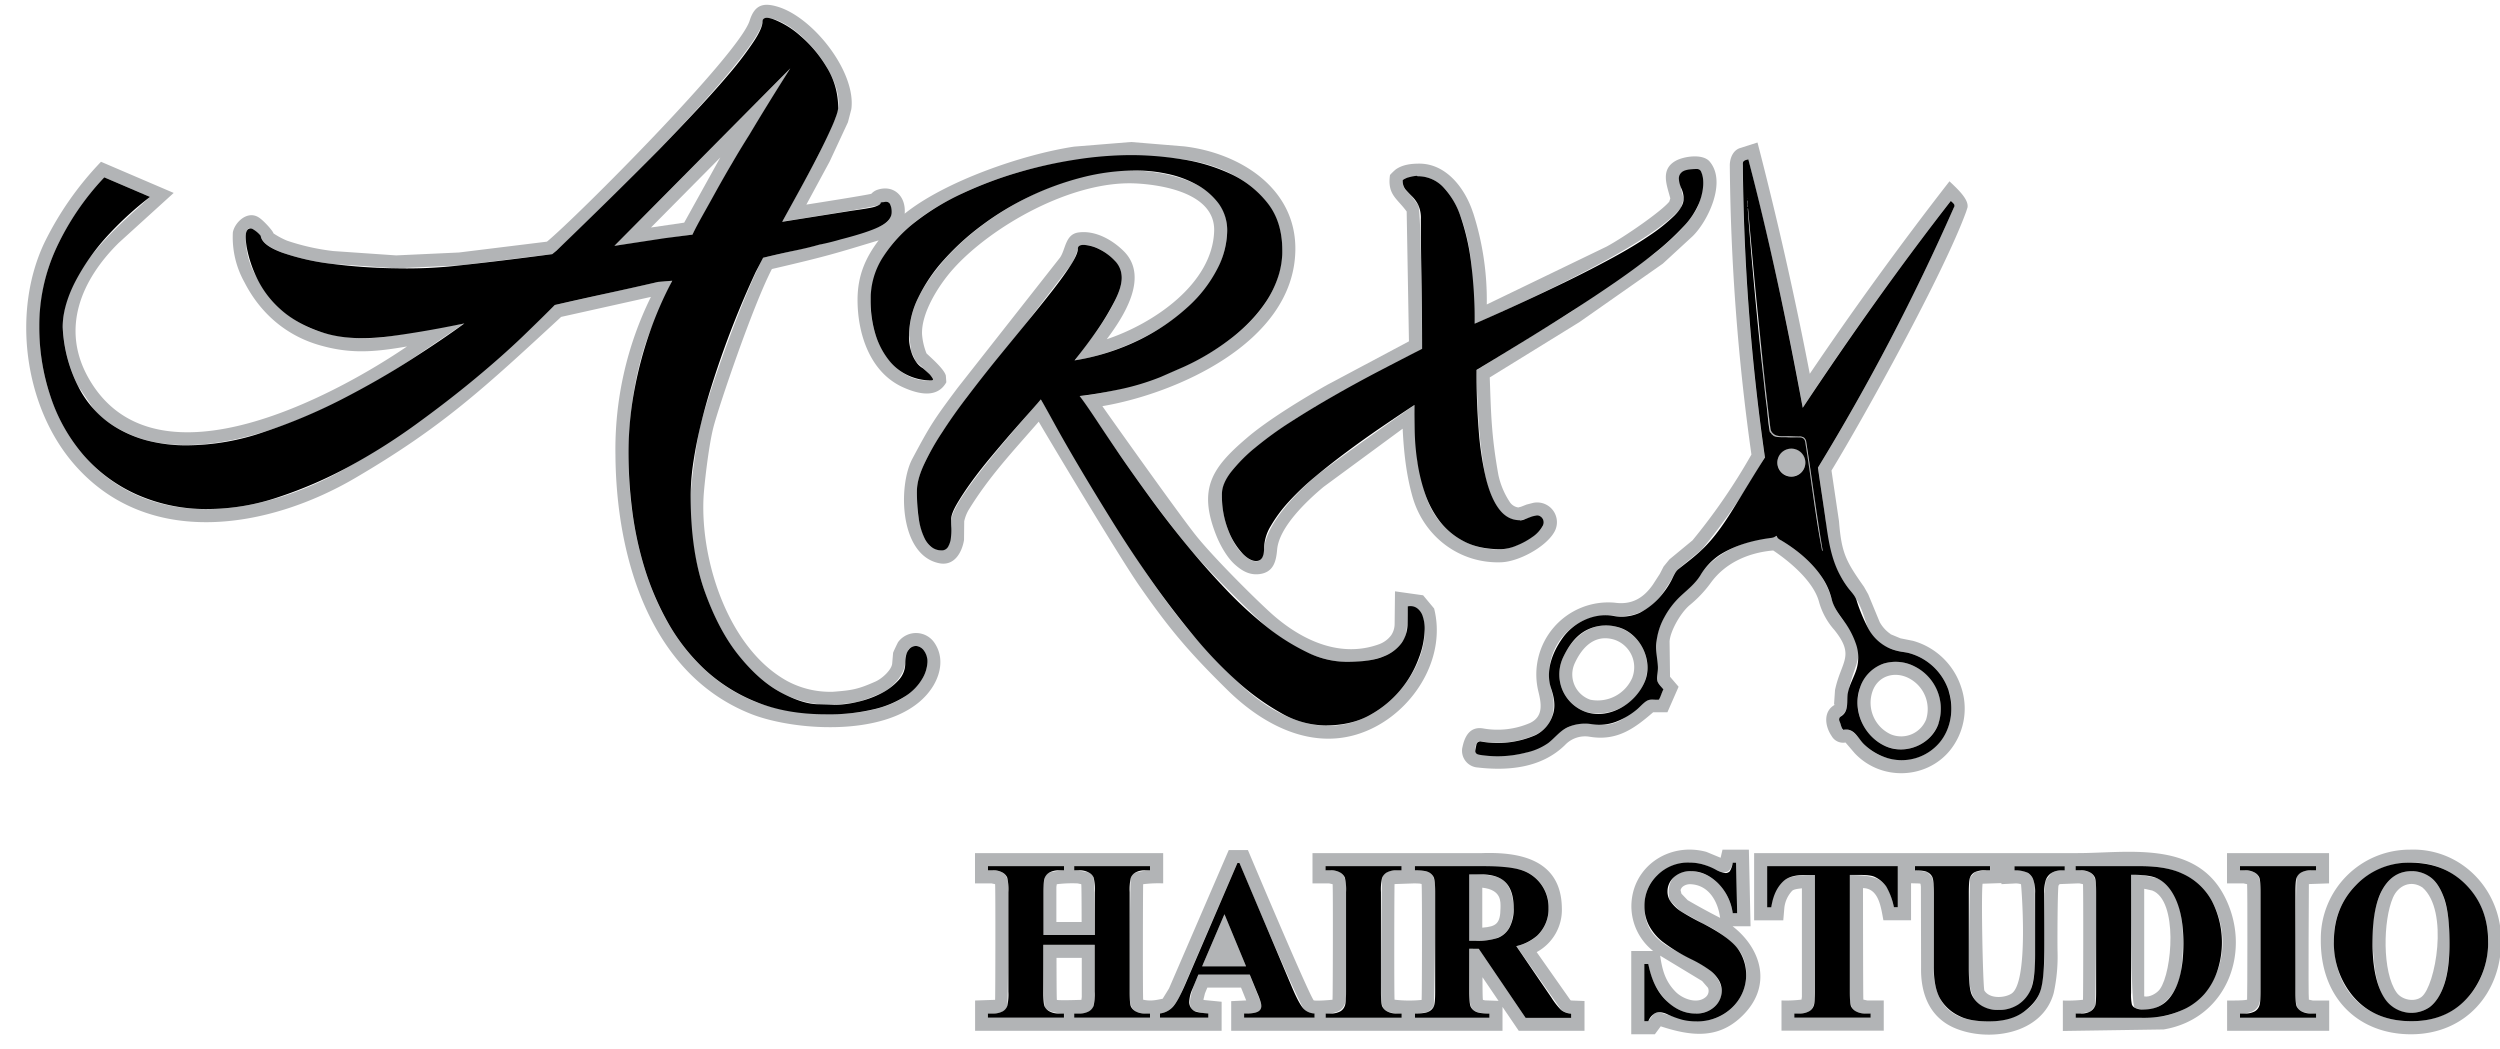<?xml version="1.0" encoding="UTF-8"?> <svg xmlns="http://www.w3.org/2000/svg" id="Layer_1" data-name="Layer 1" width="1000" height="419.49" viewBox="0 0 1000 419.49"><defs><style>.cls-1{fill:#b2b4b6;}.cls-1,.cls-2{fill-rule:evenodd;}</style></defs><path class="cls-1" d="M565.89,341.24H525v12.11h6.58l1.47.32c.18,1.34.1,45.14-.05,46.21-.39.09-6.61.61-7.54.24-2.62-4-23.72-54-26.29-60.09H491.5L467.59,395.4l-2.52,4.09c-3,.64-4.93,1-7.8.39-.18-1.27-.11-45.17,0-46.2a50.25,50.25,0,0,1,8-.33V341.24H390v12.11h6.58l1.46.32c.19,1.33.11,45.2,0,46.26l-8,.28v12.1h98.61V400.7l-6.8-.67-.5-.13.63-2.54.95-2.31h13.49l2.06,5.12-6,.29v11.85H601v-9.55l6.49,9.55H633.8V400.4l-5-.19a1.59,1.59,0,0,1-.61-.13l-13.52-19.24a19.22,19.22,0,0,0,10.07-17.7c-.3-19.61-17.28-22.37-31.84-21.9Zm0,12.11,1.91.07.84.18c.24,1.51.17,45.08,0,46.37a49,49,0,0,1-10.81-.1c-.2-1.31-.12-45.2,0-46.24l8.07-.28ZM593,390.89l6.41,9.45-5.4-.2-.84-.19c-.18-1.09-.17-7.61-.17-9.06Zm-160.47,9.05c-11,.36-9.78-.07-9.78-.07-.13-.91-.14-15.42-.15-16.72h10.11l0,15.64-.15,1.15Zm-1.69-46.59H431l1.51.33c.13.91.14,13.83.14,15.11h-10.1l0-14,.16-1.1a50.1,50.1,0,0,1,8.05-.34Zm-13.47,24.58c0,3.21,0,22.84.5,24.61.73,2.36,5.7,2.88,7.76,2.88v1.68H395.16v-1.68c2.43,0,7,.29,7.76-3.06.28-1.17.6-45.25.38-48.35-.38-5.56-3.16-5.88-8.14-5.88v-1.67h30.42v1.67a33.06,33.06,0,0,0-6,.93,4.42,4.42,0,0,0-1.78,2.13l-.45,3.23L417.32,374h20.56c0-3.17,0-21.18-.47-23A4.32,4.32,0,0,0,435.5,349a32.36,32.36,0,0,0-5.82-.87v-1.67H460v1.67a32.61,32.61,0,0,0-5.93.93,4.45,4.45,0,0,0-1.77,2.13c-.28,1.12-.59,45.32-.38,48.37.38,5.52,3.13,5.86,8.08,5.86v1.68H429.68v-1.68c2.46,0,6.91.29,7.76-3.06l.4-3.24,0-21.19Zm82.54,11.9h-20.5c-.67,1.62-6.13,12.72-1.66,14.56l3.17.79,2.48.24v1.68H464v-1.68c4.26-.53,6.17-3.67,8.22-7.6l22.7-52.58h.83c2.48,5.84,23.43,55.7,25.93,58.57a6.48,6.48,0,0,0,4.1,1.61v1.68H497.64v-1.68l3.68-.17c2.94-.59,3.67-1.8,2.92-4.5l-4.38-10.92Zm60.81,15.59v1.68H530.26v-1.68c4.4,0,7.79-1.07,8.15-6.29V354c-.39-5.56-3.16-5.88-8.14-5.88v-1.67h30.41v1.67c-2.45,0-7-.28-7.81,3.06-.27,1.08-.6,45.36-.38,48.37.29,4,1.12,5.86,8.19,5.86Zm27-25.93.08,20c.44,5.35,2.3,5.69,8,5.9v1.68H566v-1.68a19.07,19.07,0,0,0,5.49-.77l2-2c.31-2.05.83-44.53.51-48.54-.44-5.38-2.28-5.74-8-5.95v-1.67c10.68,0,36-.24,42.47,1.53a15.6,15.6,0,0,1,11,15.22c0,7.67-4.8,13.45-12.9,15.24l17.89,25.47a7.05,7.05,0,0,0,4.1,1.5v1.68H610.24l-18.73-27.61Z"></path><path class="cls-1" d="M361.87,85.47c.61-7.24-4.66-11.81-11.15-9.47a5.81,5.81,0,0,0-2.18,1.5c-1.54.5-23.8,4-26,4.34l9.32-17.23,7.31-15.71,1.36-5.23c2-14.71-15-36.5-29.25-40.92-5.88-1.82-9.39-.93-11.42,5.51-4.27,13.52-69.22,78.63-81.08,88.4L183.55,101l-25.09,1.16-25.16-1.74a89.79,89.79,0,0,1-18.47-4.15,31.54,31.54,0,0,1-5.44-2.92c-.2-1-4-5.21-5.89-6.38C98.88,84,93.78,89.11,93.14,93a36.84,36.84,0,0,0,4.65,19.92c6.37,12.46,16.72,21.28,29.85,25.1,12.55,3.65,22,2.83,35.17.56-26.12,17.83-100.09,59.53-127.08,13.21C24,131.71,32.43,112,47.55,97.09L69.48,77.17,40.4,64.71A127.83,127.83,0,0,0,17.89,96.82c-13.18,27.43-8.4,65.46,11.58,88.66,29.77,34.57,78.2,25.85,112.48,5.8,35.24-20.62,51.71-36.1,82.51-64.52l35.91-8a137.84,137.84,0,0,0-14.19,63.32c.28,39.5,13.09,87.16,54.19,103.49,18.35,7.29,60.46,10,73.11-11.54,3-5.18,3.87-11.38.51-16.58a8.9,8.9,0,0,0-14.75-.61c-.13.18-1.86,3.76-2,4.29l-.36,4.19c-.12,2.52-4,6.12-6.72,7.31-7,3.11-9.4,3.5-17,4.08A36.42,36.42,0,0,1,315,272.48c-23.51-12.88-34.88-47.91-33.58-73.57.23-4.46,2-20.39,3.91-27.85,2.08-8.25,15.83-48.84,23.43-63.45,22.65-5.26,25.65-6.33,42.71-11.47-5.53,7.29-8.35,14.39-8.45,23.36C342.91,133.12,347.8,149,361.4,155c6.09,2.7,13.52,4.4,17.13-2.09l-.19-2.65c-.63-2.5-5.33-6.65-7.74-8.9a25.76,25.76,0,0,1-1.77-7.53c-.43-8.43,6.45-19.58,12.54-26.36,15.23-16.94,47.39-35.38,73-34.09,10,.5,31.79,3.73,31.29,19.07-.69,21.15-24.38,37.06-42.95,43.23,6.41-8.59,17.08-24.57,7-35C445.09,96,438.12,92,431.28,93c-5.17.79-5,6.67-7.24,10l-41,52.16c-9.57,12.82-10.9,14.86-18.09,28.33-5.73,10.71-5.27,38.46,10.66,41.79,6.23,1.31,9.22-4.51,10-9.27l.08-7.54a16.45,16.45,0,0,1,1.62-4.26c8.31-13.62,17.8-23.56,28.18-35.54,2,3.56,31.89,53.61,40.16,65.53,12.27,17.67,20.12,26.84,35.31,41.78,16,15.76,38.06,26.23,59.76,14.43,16.4-8.91,27.62-28.49,22.93-47l-4.4-5.29L558,236.53l-.15,13.22a8.22,8.22,0,0,1-1.34,4.3,10.61,10.61,0,0,1-4.76,3.6c-15.26,5.59-30.25-1.16-41.92-11.13-5.44-4.65-23.48-22.46-31.19-32-6.84-8.46-37-51-37.69-52.06,28.8-4.85,76.52-25.12,77.19-62.28.46-25-22.35-39-44.46-41.63L452.42,56.8l-22.78,1.85c-20.38,3.08-51.54,13.76-67.77,26.82ZM563.12,242.54l3.37.49c2.7,3.24,3.36,5,3.38,9.23,0,13.43-10,27.23-21.66,33.63-19.56,10.71-39.45.38-53.76-13.7-14.81-14.57-22.56-23.66-34.54-40.91-9.67-13.93-41.82-68.47-43.56-71.54-10.53,12.15-34.79,39.4-35.9,48.13-.57,4.53,1.5,15.87-7.66,11.1a10.09,10.09,0,0,1-3.12-4c-2.58-7.17-2.8-10.41-2.87-18.64-.06-7.41,6.66-18,10.12-23.49l10.27-14.51,23.6-29.4,17.61-23a24.11,24.11,0,0,0,2.78-6.48,1.29,1.29,0,0,1,1-1.31c6.88-1.16,16.79,6.66,16.55,13-.24,6.49-6.15,15.52-9.43,20.42l-9.44,12.64c24.51-3.91,60.08-22.55,61-51.53.61-19-22.58-23.75-36.23-24.47-31.13-1.64-73.31,22.62-87.29,50.88a34.92,34.92,0,0,0-3.71,15.07l.85,6.4,1.85,4c1.33,1.24,6.66,6.08,6.91,7.07v.18l-.09.16a4,4,0,0,1-.93.21c-10.75.77-18.93-8.7-21.83-17.83C338.48,96.79,378.76,77.47,407.16,69a164.57,164.57,0,0,1,65.72-5.26c19.35,2.26,40.38,14.27,40,36.37-.6,37.25-55,55.72-81.06,58.34,14.36,21,26.31,39.13,42.72,59.38,7.91,9.77,26.18,27.76,31.85,32.65,13.23,11.41,29.88,18.34,47.1,12.07a15.88,15.88,0,0,0,7.25-5.51c1.41-2,2.21-2.32,2.35-14.5ZM60,78.77c-14.09,12.8-35,30.25-34.91,52a57.7,57.7,0,0,0,6.16,23.66l5.9,8.75c4.76,6.17,14.2,11,21.4,12.89,33.93,9,80.49-15.36,105.91-32.29l21.28-14.43-30.26,5.21A62.22,62.22,0,0,1,129.13,133c-11.75-3.38-21-11.48-26.69-22.47a30.63,30.63,0,0,1-4.12-16.72c.17-1,.75-3.35,2.52-2.32l3.44,2.83c.58,3.5,6.11,5.74,8.61,6.75a95.07,95.07,0,0,0,19.93,4.49l25.58,1.77L184,106.15l36.9-4.49c11.47-9.46,82.43-79.37,84.14-93a2,2,0,0,1,.52-1.26c.48-.45,3.21,0,4.15.32,11.89,3.69,27.17,23,25.58,35.24l-1.07,4.14-7,15.14L312.9,88.65c3.45-.55,36.93-5.75,38.62-6.63a5.22,5.22,0,0,0,.66-.57c.14-.43,2.1-.75,2.87-.66a1.55,1.55,0,0,1,1,.88c1.38,4.43.23,6.81-4.06,8.87l-24.35,7.33-22.39,5.21c-8.59,16.51-21.75,53.89-25,66.7-1.94,7.73-3.82,24.23-4.06,28.86-1.42,27.75,11,64.55,36.29,78.42a41.71,41.71,0,0,0,21,4.85c8.78-.71,10.52-1,18.7-4.5,4.72-2,9.62-7.55,9.84-12.06l.26-2.93,1.09-2.51a3.78,3.78,0,0,1,1.15-1,3.67,3.67,0,0,1,5,1.38c2.25,3.54,1.46,7.6-.61,11.12-11.24,19.09-51.33,15.41-66.67,9.34C248.86,259.58,242.84,176,260,132.64l8.85-20.34-5.66.47L221.87,122c-26.54,26-50.65,46.11-82.41,64.7-32.12,18.79-77.92,27.86-106-4.62-18.84-21.77-22.89-57.3-10.83-83A110.94,110.94,0,0,1,41.71,70.94L60,78.77Z"></path><path class="cls-1" d="M756.24,253.62a13.91,13.91,0,0,1-4.36-4.79l-4.59-11.1-1.69-3c-7.25-10.27-9-13.51-10-26.24l-3-20.27c13.66-22.5,44.75-78.65,53.83-103.45L787,83c.63-3.4-4.51-7.88-7.21-10.48q-29.21,37.58-55.88,77Q714.93,103,703,57l-7.15,2.28c-2.73,1-3.85,4-3.93,6.65a877.68,877.68,0,0,0,8.65,115.89A240,240,0,0,1,677,216.14l-9.22,7.61-2.34,2.87-1.51,2.93-2.81,4.35c-3.93,5.61-8.72,8.1-15.28,7.17a28.8,28.8,0,0,0-30.5,35.48c1.18,4.82,2.16,10.05-3.39,12.67a32.7,32.7,0,0,1-18.43,2.2c-5.39-1.05-7.65,2.91-8.57,7.63l0-.11a6.71,6.71,0,0,0,5.2,7.93,6.28,6.28,0,0,0,.87.12c12.41,1.45,25.67.17,35-9a11,11,0,0,1,9.91-3.28c10.94,1.81,17.91-3.4,25.32-9.79l5.71,0,4.48-10.22-3.42-4-.19-14.13c.27-4,4.13-11.06,7.87-14.37a47.85,47.85,0,0,0,8.62-9.08c5.8-8,15-12,24.64-12.9l.37,0c7.06,4.74,16.18,12.59,18.28,20.53A28.29,28.29,0,0,0,733.76,252c8.39,10.5,2.7,12.41.25,24l-.4,5.83.48,0c-4.87,2.52-4.21,8.55-1.44,12.57A5.26,5.26,0,0,0,738.2,297l3.68,4.29c10.55,11.18,28.56,10.43,38-1a26.63,26.63,0,0,0,4.6-25.38,28.27,28.27,0,0,0-19.29-18.58l-5-1-4-1.66Zm23.28,22.83a22.14,22.14,0,0,1-3.63,20.42c-7.42,9.16-22,9.41-30.22.78-2.31-2.44-4.78-6.78-8.49-5.81l0-.14v-.14l-.06-.11-.24-.13-.08-.09c-.49-1.38-1.63-4.09-.36-4.83a5.22,5.22,0,0,0,2.34-4.24c.75-17.14,10.61-18.73-1-33.46a27.31,27.31,0,0,1-5.17-9.21c-3.2-11.13-11.09-17.72-20.24-23.45l-1.37-.93-.44-.81a.15.15,0,0,0-.22,0,3.6,3.6,0,0,1-1.94.77c-10.78,1-22.39,6-28.35,15a42.57,42.57,0,0,1-7.86,8.23c-4.79,4.16-9.33,12.75-9.63,18l.19,15.3a3.94,3.94,0,0,0,1,2.25l1.55,1.82-1.8,4.11c-1.15,0-3.93-.12-4.83.48-7.94,5.31-10.44,11.21-21.93,9.35-5.52-.89-10.38.74-14.58,4.85-7.86,7.7-20.21,8.76-30.54,7.37-.87-.12-1.84-.67-1.6-1.76.27-1.27.22-4,2.39-3.52a37.91,37.91,0,0,0,21.7-2.58c7.67-3.57,8.59-11.58,6.24-18.66a23.48,23.48,0,0,1,24.72-29.05c8.5,1.19,15.29-2.17,20.28-9.35l3.05-4.72,1.38-2.68,1.67-2.05,9.2-7.59a245.5,245.5,0,0,0,25.28-37,872,872,0,0,1-8.84-116.95l.08-1.09a1,1,0,0,1,.56-.66l1.55-.49Q712,113,721.09,163.07q28.06-42.45,59.23-82.73c.77.74,1.66,1.43,1.23,2.61a879.87,879.87,0,0,1-54.36,104.13l3.18,21.79a45,45,0,0,0,10.93,28.84c7.43,10.59,2.64,18.1,17.39,22.58l5.09,1a23.1,23.1,0,0,1,15.74,15.16Z"></path><path class="cls-1" d="M607.45,203a4.88,4.88,0,0,1-3.55-2.21,31.74,31.74,0,0,1-4.56-10.88c-2.85-16-2.93-24.81-3.44-38.94l35.89-22.14,33.35-23.38L677,94.53c6.07-5.87,13.83-21.7,6.87-29.9-2.79-3.29-10.35-2.09-13.53-.34-6.46,3.56-3.46,10.06-2.22,15.07l-.4,1.28c-3.08,3.83-17.72,14-25.09,18l-47.92,23.15a113.67,113.67,0,0,0-5.47-36.7l0,.08c-3-9.37-10.37-19.6-21.36-19.72-3.3,0-6.76.34-9.58,2.32A22.92,22.92,0,0,0,556,70c-1.12,7.92,2.83,9.32,6.67,14.61l.91,51.92L530.78,154c-9.27,5.27-23.7,14-32,21.14C484.86,187,479,195.4,486.56,214.31c1.47,3.68,4.17,8.53,7.12,11.25s6,4.53,9.95,4.1c5.88-.66,6.83-5.3,7.22-9.81.78-9,11.8-19.42,18.57-25.09l31.64-23.28c.45,9.18,1.41,18.27,3.92,27.15,4.52,16,18.84,26.91,35.55,26.28,6.84-.26,17.4-5.88,21-11.78a7.9,7.9,0,0,0-8.19-12l-2.7.69-2.24.88-.94.23Zm.49,5.24c1.79-.43,7.07-2.41,8.26-1.62a2.89,2.89,0,0,1,.84,3.89c-2.59,4.4-11.77,9.06-16.68,9.23-14.46.52-26.53-8.91-30.42-22.68l-3-12.72L565.81,162c-.21.14-33.47,23.43-39.77,28.76-6.81,5.77-19.44,18.38-20.39,28.6-.17,1.84-.83,4.86-2.61,5.1-2.32.32-4.18-1.24-5.81-2.75-5.84-5.4-8.75-16.84-8.43-24.06.33-7.39,8.54-14.43,13.37-18.55,8.1-6.93,22.19-15.47,31.19-20.58l35.48-18.88c-.05-5.58-.26-55.33-1.57-57.6l-2.47-3.41L562.25,76a5.4,5.4,0,0,1-1.16-3.73c.22-1.22,5.53-1.68,5.82-1.7a.33.33,0,0,0,.25.08c15.51-.63,20.52,25.61,21.32,34.68l1.43,24.3c19.36-8.67,70.86-32,82.45-46.46l1.13-3.6c-.62-2.55-2.71-9.49-.59-10.7,1.11-.63,6-1.94,7-.74,2.56,2.9.68,10.54-.34,13.38-2.56,7.12-12.5,15.67-17.69,19.85l-33,23.09-38.34,23.66c.56,15.49.65,25.46,3.63,42.69a35.75,35.75,0,0,0,5.3,12.8,10.09,10.09,0,0,0,8.43,4.62Z"></path><path class="cls-1" d="M688.2,343.09l-5.65-2.34c-15-4.08-29.88,6-30,21.7a22.91,22.91,0,0,0,8.71,17.95h-8.76v33.3h9.45l2.34-3.17c12.36,4.06,22.84,5,32.08-3.66,13-12.13,8.21-27.45-3.34-36.37h7.19l-.67-30.64H689l-.75,3.23Zm-24.13,39.17,16.76,10.14,2.36,2.71a3.2,3.2,0,0,1-.84,3.66c-3.35,3-9.18.86-12.05-2-4.14-4.2-5.38-8.61-6.23-14.46Zm24-15.1q-6.59-3.36-13-7.09l-2.49-2.59-.35-1.41c.35-1.66,2.4-2.45,3.93-2.39,7.53.3,11.07,7.13,11.89,13.48Zm6.35-22.09.44,20.21h-1.77c-1.1-8.43-7.61-16.46-16.62-16.8-7.25-.28-10.19,5.16-8.59,11.61l4,4.16,9.31,5.19A42.64,42.64,0,0,1,695,379.32c5.77,6.89,4,18-2.19,23.74-8.47,7.92-17.74,5.52-29.11,1.79a4.06,4.06,0,0,0-2.36.89l-2,2.75h-1.61V385.61h1.61a26.65,26.65,0,0,0,7.26,14.73c4.8,5,13.6,7.4,19.25,2.34,4.72-4.22,3-10.45-1.58-14.32-9.76-8.2-26.55-9.09-26.48-25.85,0-12.39,11.65-19.88,23.44-16.69,4.59,1.25,10.16,6.73,11.91-.75Z"></path><path class="cls-1" d="M831.12,341.24H701.65v26.89h11.66l.41-4.76a11.8,11.8,0,0,1,3.15-7.05c.73-.7,2.75-.84,3.89-1l0,43.42-.16,1.1a50.05,50.05,0,0,1-8,.34v12.1h40.9v-12.1h-6.59l-1.56-.34c-.13-.91-.15-43.25-.15-44.6,6.44.1,7.22,8.06,8.16,12.86h11.06V353.3l3.33.09.45.11.16,1.09.07,32.36c-.22,11,3.73,20.05,13.29,24.2,13.32,5.78,35.13,2.84,39.76-13.93a68,68,0,0,0,1.53-16.89c-.07-4.6,0-22.75.37-26.08l.47-.61,7.36-.29h.51l1.47.32c.18,1.3.11,45.21,0,46.24a56.76,56.76,0,0,1-8.05.3v12.18l40.33-.61c25.69-4.31,35.73-32.08,24-53.87s-38.65-16.67-58.29-16.67Zm-30.54,12v.42l5.48-.28a6.43,6.43,0,0,1,2.35.32c.07.29,3.29,39.08-3.81,43.74-2.7,1.77-8.79,2.23-10.88-1.27-.6-3.24-1.29-38.07-.69-42.68l7.55-.25Zm-41.47-6.74v16.46h-1.55C755.29,351.3,751,350.15,739.88,350l.07,49.58c.41,5.57,3.28,5.86,8.25,5.86v1.68H717.72v-1.68c5.44,0,7.8-.37,8.21-6.29L726,350c-9.69,0-16.38.51-17.46,12.94h-1.66V346.46Zm6.91,0h30v1.67a21.15,21.15,0,0,0-6.15.75l-1.81,2.05c-.21,1.69-.7,37.83-.35,41.54.66,7,3.68,11.54,11.69,11.51,5.51,0,11-2.4,13-8.32a43.17,43.17,0,0,0,1.66-13.57l-.15-27.7c-.57-4.64-3-6.52-8.16-6.26v-1.67h20.11v1.67c-2.15,0-3.5,0-5.29,1l-2.36,3.06c-.51,4.76-.67,22-.55,28.19a62,62,0,0,1-1.36,15.42c-2.47,9-12.71,12.73-20.86,12.7-7.63,0-15.56-1.42-19.61-9.44a26.26,26.26,0,0,1-2.33-12l-.07-32.86-.48-3.3-1.92-2a17.68,17.68,0,0,0-5.06-.72v-1.67Zm64.25,60.64v-1.68h1.94l3.85-.8,2-2.26c.18-1.68.57-44.79.33-48.35-.39-5.56-3.16-5.88-8.14-5.88v-1.67h26c11.15-.23,22.66,3.07,28.5,13.92,10.1,18.74,1.76,42.5-20.3,46.2l-34.24.52Z"></path><path class="cls-1" d="M923.55,399.87c-.28-1.93,0-46,0-46.24l8.07-.28V341.24H890.8v12.11h6.58l1.46.32c.19,1.34.11,45.14,0,46.21-1.77.41-5.92.33-8,.33v12.1h40.84v-12.1h-6.57l-1.52-.34Zm2.88,5.55v1.68H896v-1.68c4.41,0,7.79-1.07,8.16-6.29l0-45.12c-.38-5.56-3.16-5.88-8.14-5.88v-1.67h30.42v1.67c-2.46,0-7-.28-7.81,3.06-.27,1.08-.6,45.36-.38,48.37.29,4,1.12,5.86,8.19,5.86Z"></path><path class="cls-1" d="M963.93,339.86a35.59,35.59,0,0,0-35.61,35.58c0,.4,0,.8,0,1.2.18,23.39,15.75,37.17,36.27,37.07,21.69-.11,35.78-16.48,35.89-37.14.11-21.17-16.45-37.49-36.57-36.71Zm.1,5.21c17.25-.67,31.35,13.3,31.25,31.48-.1,17.8-11.91,31.9-30.7,31.94-17.68,0-30.87-11.49-31-31.89q0-.63,0-1.26A30.39,30.39,0,0,1,964,345.07Z"></path><polygon class="cls-1" points="498.42 386.54 489.77 365.69 480.85 386.54 498.42 386.54 498.42 386.54"></polygon><path class="cls-1" d="M587.69,349.75v26.57c5.46,0,13,.45,16-5.29,2.61-5,2.25-13.83-1.44-18-2.39-2.69-6.31-3.32-14.6-3.32Zm5.22,5.32c7.73.87,7.32,5.58,7.29,8.09-.07,6.23-1.61,7.47-7.29,7.91v-16Z"></path><path class="cls-1" d="M277,93.85l15.87-28.62L316.1,27.38l-70.36,71L277,93.85ZM288.12,63,273.67,89.06,260.39,91l27.73-28Z"></path><path class="cls-1" d="M775.44,289.36a18.91,18.91,0,0,0-9.4-22.7c-8.52-4.44-18.81-1.21-22,8.32a19.14,19.14,0,0,0,10.1,23.48l.7.28a16,16,0,0,0,20.6-9.38Zm-4.93-1.71a10.79,10.79,0,0,1-14,6.16l-.28-.12a13.91,13.91,0,0,1-7.28-17c2.15-6.41,8.93-8.36,14.62-5.39a13.89,13.89,0,0,1,6.91,16.39Z"></path><path class="cls-1" d="M729.05,220c-.3-2-6.43-42.75-6.78-44.1l-.53-.74-1-.47-9.29-.31c-1.29-.6-3.05-1.25-3.29-2.77l-4.87-44.22-4.1-44,0-.07,0,0h0s-.06.1-.06.14l6.19,67,2.65,22.38,0,.1.07.07.31.22,0,.06a1.2,1.2,0,0,0,.2.37l1,.83,2.72.41c2.32.2,9.4-.42,9.7,2l6.69,43.13.12.23.25.25h0s.05.15-.11-.44Z"></path><path class="cls-1" d="M721.73,187.11l.06-.14a5.6,5.6,0,0,0-10.44-4.07l0,0a5.6,5.6,0,0,0,10.4,4.17Z"></path><path class="cls-1" d="M699.17,82.44,699,80.51a.73.73,0,0,0,0-.33h0c-.06,0-.09.3-.09.31L699,82.4l0,.19,0,.09s.05.09.08,0,0-.06.07-.29Z"></path><path class="cls-1" d="M698.85,79.59h0a1,1,0,0,0,0-.46s0,0,0,0v0s-.09.44,0,.46Z"></path><path class="cls-1" d="M698.68,77.47h0a.84.84,0,0,0,0-.41s0,0,0,0-.07.41,0,.42Z"></path><path class="cls-1" d="M657.85,272.79a13.65,13.65,0,0,0,.46-1.41,16.81,16.81,0,0,0-11.72-20.68c-9.15-2.43-17.32,3.44-21.24,12a16.29,16.29,0,0,0-.91,2.25,15.9,15.9,0,0,0,10.35,19.95,20.27,20.27,0,0,0,23.06-12.15Zm-4.85-1.9a15.08,15.08,0,0,1-16.86,9,10.69,10.69,0,0,1-6.65-13.57,12.8,12.8,0,0,1,.53-1.28c2.91-6.19,7.8-11.28,15.23-9.31a11.6,11.6,0,0,1,8,14.3c-.08.29-.17.57-.27.85Z"></path><path class="cls-1" d="M852.43,349.92c0,3.71-.38,52.52,1.49,53.19,10.2,3.67,17.6-6.2,18.63-15.44,1-9,2.59-32.09-9.87-36.42l-5.53-1.17-4.72-.16Zm5.22,5.59,3.24.69c10.41,4,8,32.59,3.09,39.43-1.22,1.7-4.11,3.38-6.3,2.93l0-43.05Z"></path><path class="cls-1" d="M964.58,348.48C950.84,348.21,948.41,368,949,377c.64,9.56,1,28.12,15.45,28.13,13.95,0,15.29-18.43,15.35-27.78,0-4.58.68-29.13-15.24-28.88ZM969,355c10.72,9.39,5.13,39.46-.37,43.75-2.87,2.24-7.89,1.23-10-1.75-5.78-8.1-5.43-28.86-1.43-38,2.1-4.81,7.14-7.12,11.81-4Z"></path><path class="cls-2" d="M779.52,276.45a23.08,23.08,0,0,0-15.74-15.16c-1.69-.45-3.48-.56-5.09-1a17.74,17.74,0,0,1-11.53-9.21A66.32,66.32,0,0,1,742.59,240c-.6-1.77-2-3.14-3.15-4.61A38,38,0,0,1,736,230c-3.55-6.56-4.64-13.93-5.64-21.15s-2.17-14.54-3.18-21.79A880.38,880.38,0,0,0,781.55,83a1.23,1.23,0,0,0-.06-1.48,8,8,0,0,0-1.17-1.13c-20.91,26.87-40.38,54.39-59.23,82.73-6.17-33.33-13.17-66.59-21.76-99.38a6.58,6.58,0,0,0-1.55.49c-.71.36-.65,1.1-.64,1.75a871.35,871.35,0,0,0,8.84,117c-3.89,6.12-7.68,12.39-11.48,18.6-4,6.5-8.17,13.05-13.8,18.37-2.9,2.74-6.06,5.13-9.2,7.59-1.5,1.18-2.15,3.1-3,4.73a33.31,33.31,0,0,1-3.05,4.72,28.42,28.42,0,0,1-9.61,8.16,17.83,17.83,0,0,1-10.67,1.19c-7.61-1.29-15.68,2.63-20.11,8.82-4.12,5.76-7,13.28-4.61,20.23,1.21,3.58,1.9,7.26.59,10.8a13.54,13.54,0,0,1-6.83,7.86,37.91,37.91,0,0,1-21.7,2.58,1.55,1.55,0,0,0-1.94,1.19c-.17.92-.29,1.39-.45,2.33-.2,1.12.68,1.61,1.6,1.76a45.26,45.26,0,0,0,18.69-.86,24.49,24.49,0,0,0,8.91-3.86c2.72-2.12,4.8-5,8-6.39a17.15,17.15,0,0,1,9.48-1.11,19,19,0,0,0,9.45-.93,29.34,29.34,0,0,0,8.07-4.62c1.54-1.18,2.72-2.78,4.41-3.8,1.44-.87,3.28-.28,4.83-.48.78-1.34,1.06-2.64,1.8-4.11-.9-1.2-2.46-2.38-2.54-4.07s.43-3.37.33-5.06c-.22-3.42-1-6.81-.52-10.24a26.44,26.44,0,0,1,3.13-9.48,33,33,0,0,1,6.5-8.48c2.81-2.56,5.83-5,7.86-8.23a25.68,25.68,0,0,1,7.56-8.1c6.21-4,13.59-6,20.79-6.92a3.58,3.58,0,0,0,1.94-.77c.29-.27.43.54.66.81a5.78,5.78,0,0,0,1.37.93c6.05,3.64,11.9,8.32,16,14.26a27.25,27.25,0,0,1,4.22,9.19c.82,3.48,3.12,6.32,5.17,9.21a33.51,33.51,0,0,1,4.68,9.14,16.47,16.47,0,0,1,.07,9.85c-1,3.15-2.8,6.09-3.43,9.38s.6,7.24-2.68,9.33a1.46,1.46,0,0,0-.67,1.92c.28.7.43,1.24.64,1.92.11.36.25.63.39,1s.54.08.34.61c4.55-1,5.91,3.35,8.49,5.81a23.66,23.66,0,0,0,9.29,5.47,19.87,19.87,0,0,0,20.93-6.25c4.63-5.61,5.76-13.56,3.63-20.42Zm-4.08,12.91c-2.86,8.42-13.17,12.8-21.3,9.1-8.74-4-13.39-14.47-10.1-23.48a15.14,15.14,0,0,1,9.42-9.54A16.52,16.52,0,0,1,766,266.66a18.92,18.92,0,0,1,9.4,22.7ZM729.05,220c0,.2.15.49.09.43a1.16,1.16,0,0,1-.36-.47c-2.74-14.28-4.32-28.77-6.69-43.13a2,2,0,0,0-1.8-1.82c-1.9-.08-3.61,0-5.37-.1s-3.62.14-5.25-.46c-.31-.11-.57-.45-.81-.62a1,1,0,0,1-.41-.51c0-.19-.47-.31-.51-.52-.69-3.6-.88-7.4-1.37-11.1s-.86-7.54-1.28-11.28c-.81-7.36-1.58-14.83-2.31-22.21-1.46-14.91-2.82-30-3.88-44.66,0-.33.11-.34.14,0,1.27,14.31,2.58,29.2,4.08,43.85s3,29.54,4.87,44.22a3,3,0,0,0,1,1.73c1.4,1.35,3.4,1.11,5.2,1.12s3.48.13,5.33.14a2.88,2.88,0,0,1,2,.56,2.73,2.73,0,0,1,.79,1.77c2.27,14.33,4.1,28.77,6.52,43.07Zm-7.32-32.84a5.6,5.6,0,0,1-10.38-4.21,5.6,5.6,0,1,1,10.38,4.21ZM699.17,82.44c0,.45-.23.35-.15,0,.15-.73-.24-1.07-.16-1.92,0-.45.17-.39.13,0-.07.77.18,1.08.18,1.93Zm-.32-2.85c-.06,0,0-.5,0-.49s0,.49,0,.49Zm-.17-2.12s0-.44,0-.43,0,.44,0,.43ZM657.85,272.79c-3.74,8.66-13.83,14.89-23.06,12.15a15.91,15.91,0,0,1-10.1-9.67,16.1,16.1,0,0,1,.66-12.53c1.91-4,4.44-7.79,8.35-10.18a17,17,0,0,1,12.89-1.86c9.33,2.11,15,13.51,11.26,22.09Z"></path><path class="cls-2" d="M60,78.77,41.71,70.94l-.41.44A106.72,106.72,0,0,0,22.6,99.05a74.18,74.18,0,0,0-6.88,31.47,86.91,86.91,0,0,0,4.55,28.26,69.11,69.11,0,0,0,13.16,23.3,61.52,61.52,0,0,0,21.28,15.73,68.06,68.06,0,0,0,28.66,5.8,89.28,89.28,0,0,0,27.92-4.73,173,173,0,0,0,28.17-12.18,242.25,242.25,0,0,0,26.69-16.8q12.91-9.35,23.74-18.33T209,134.66q8.23-7.93,12.91-12.66,10.33-2.37,20.67-4.61t20.66-4.62l5.66-.47A148.11,148.11,0,0,0,260,132.64a156.08,156.08,0,0,0-6,22.12,136.8,136.8,0,0,0-2.59,27.32,182,182,0,0,0,1.36,21.17,137.85,137.85,0,0,0,4.79,23.07,111.07,111.07,0,0,0,9.35,22.23,78.26,78.26,0,0,0,14.64,18.93,66.8,66.8,0,0,0,20.79,13.24q12.06,5,28,5a76.81,76.81,0,0,0,19.69-2.13,40,40,0,0,0,12.42-5.32,20.6,20.6,0,0,0,6.52-6.86,14.12,14.12,0,0,0,2-6.5,7.44,7.44,0,0,0-1.36-4.62,4.24,4.24,0,0,0-3.07-1.89,3.57,3.57,0,0,0-3.08,1.54c-.9,1.1-1.35,2.92-1.35,5.44a9.88,9.88,0,0,1-2.83,6.86,24.54,24.54,0,0,1-7,5.2,40.28,40.28,0,0,1-9.23,3.31,41.52,41.52,0,0,1-9.47,1.19l-6.15-.24q-6.15,0-14.88-4.61t-16.85-14.67q-8.13-10-13.78-25.78t-5.66-38a93.26,93.26,0,0,1,1.11-13.95q1.11-7.33,2.95-14.91t4.18-15q2.34-7.45,4.8-14.31,5.66-15.85,13-31.7l2.95-5.67q6.89-1.67,12.55-2.84t9.84-2.37q4.66-.95,8.61-2.13,11.07-2.83,15.74-5.2t4.68-5.68a7.44,7.44,0,0,0-.62-3.19c-.41-.87-1.27-1.15-2.58-.83q-1.23,0-1.23.36c0,.23-.25.51-.74.82a10.06,10.06,0,0,1-2.95,1c-1.48.31-3.94.71-7.38,1.18l-28.29,4.5q3-5.45,6.89-12.54t7.38-13.84q3.43-6.74,5.78-12.06c1.56-3.55,2.33-6,2.33-7.22a30.49,30.49,0,0,0-4.67-16.32,50.79,50.79,0,0,0-10.46-12.42,35.35,35.35,0,0,0-10.45-6.5C306.58,6.64,305,7,305,8.69s-1.19,4.42-3.57,8A134.27,134.27,0,0,1,292.11,29q-5.78,6.85-13.29,14.9T263.7,59.79q-18.21,18.45-41.09,40.45l-1.72,1.42q-7.14.95-16.61,2.13T184,106.15a187,187,0,0,1-25.59,1.18,228.56,228.56,0,0,1-25.58-1.77,95.1,95.1,0,0,1-19.93-4.49c-5.41-2-8.28-4.22-8.61-6.75a12.46,12.46,0,0,0-3.44-2.83,1.63,1.63,0,0,0-2.09.82q-.87,1.31-.13,6.27a48.35,48.35,0,0,0,3.82,12,39.49,39.49,0,0,0,9.59,13q6.52,6,17.1,9.46t26.32,1.54q5.66-.72,13.29-2t17-3.2q-8.37,6.15-21.28,14.43t-27.92,16a222,222,0,0,1-31,13,95.88,95.88,0,0,1-30.26,5.32,62,62,0,0,1-16.73-2,47.54,47.54,0,0,1-12.42-5.32,39.45,39.45,0,0,1-9-7.57,41.17,41.17,0,0,1-5.9-8.75,57.75,57.75,0,0,1-6.16-23.66q0-8.28,4.93-18A86.6,86.6,0,0,1,43.88,93.38,132.86,132.86,0,0,1,60,78.77ZM277,93.85l-11.07,1.42-20.17,3.07,70.36-71q-8.87,14-16.49,26.73-3.44,5.45-6.76,11.12t-6.28,11q-2.94,5.33-5.53,9.93c-1.72,3.08-3.08,5.64-4.06,7.69Z"></path><path class="cls-2" d="M563.12,242.54a5.13,5.13,0,0,1,3.37.49,6.58,6.58,0,0,1,2.36,2.83,15,15,0,0,1,1,6.4,34,34,0,0,1-2.28,10.86,42.65,42.65,0,0,1-19.38,22.77q-7.5,4.29-18.11,4.29a36.56,36.56,0,0,1-17.61-4.94,97.61,97.61,0,0,1-18-13.05,170,170,0,0,1-17.77-18.79q-8.78-10.69-16.77-22.12t-15.08-22.85Q437.75,197,432,187.29t-9.77-17q-4-7.29-5.9-10.53-1.19,1.45-4.3,4.94t-7.16,8.11q-4,4.61-8.34,9.8t-7.84,10q-3.54,4.88-5.9,8.92c-1.57,2.7-2.36,4.8-2.36,6.32,0,.86,0,2,.09,3.32a25,25,0,0,1-.17,4.05,9,9,0,0,1-1.1,3.48,2.88,2.88,0,0,1-2.69,1.46,6.56,6.56,0,0,1-3.79-1.21,10.07,10.07,0,0,1-3.12-4,27.15,27.15,0,0,1-2.11-7.3,71.13,71.13,0,0,1-.76-11.34q0-4.37,2.79-10.45a99.53,99.53,0,0,1,7.33-13q4.54-7,10.27-14.51t11.8-15q6.08-7.45,11.8-14.42t10.28-12.8q4.55-5.84,7.33-10.21t2.78-6.48c0-1.08.9-1.57,2.69-1.46a16,16,0,0,1,6,1.78,21.39,21.39,0,0,1,6.06,4.54,9.51,9.51,0,0,1,2.78,6.8q0,3.89-2.95,9.56a105.14,105.14,0,0,1-6.48,10.86q-4.22,6.15-9.44,12.64a91.77,91.77,0,0,0,26.37-8.43,83.15,83.15,0,0,0,19.13-13.12A53.27,53.27,0,0,0,487,107.41a33.94,33.94,0,0,0,3.87-14.75,18.21,18.21,0,0,0-3.54-11.42,27.68,27.68,0,0,0-8.93-7.54,42.32,42.32,0,0,0-11.71-4.21,60.31,60.31,0,0,0-12-1.3A87.21,87.21,0,0,0,432.69,71a114.32,114.32,0,0,0-21.06,7.7,112.78,112.78,0,0,0-18.87,11.42A101.85,101.85,0,0,0,377.51,104a64.44,64.44,0,0,0-10.2,15.07,35,35,0,0,0-3.71,15.07,20.19,20.19,0,0,0,.85,6.4,15.91,15.91,0,0,0,1.85,4,8.63,8.63,0,0,0,2.86,2.76q1.69,1.46,2.7,2.43a10.92,10.92,0,0,1,1.26,1.7c.28.48,0,.73-.92.73a21.51,21.51,0,0,1-8.68-1.87,20.92,20.92,0,0,1-7.67-5.83,31,31,0,0,1-5.48-10.13,45.84,45.84,0,0,1-2.1-14.74,30.87,30.87,0,0,1,4.88-16.69,56,56,0,0,1,13.06-14.18A96,96,0,0,1,385,77.35,158.77,158.77,0,0,1,407.16,69a175.78,175.78,0,0,1,23.26-5.18,146.36,146.36,0,0,1,22-1.78,129.67,129.67,0,0,1,20.47,1.7,71,71,0,0,1,19.55,5.91,40.17,40.17,0,0,1,14.66,11.67q5.82,7.46,5.82,18.79a33.27,33.27,0,0,1-1.69,10.7,41,41,0,0,1-4.46,9.31,55.55,55.55,0,0,1-6.32,8,69.32,69.32,0,0,1-7.25,6.64,95.47,95.47,0,0,1-19.72,12l-9.26,4.05a98.16,98.16,0,0,1-16.69,5q-8.59,1.78-15.67,2.6,2.36,3.08,6.49,9.31T448,182.1q5.57,8.1,12.3,17.34t14.24,18.39q7.5,9.15,15.59,17.66a157.84,157.84,0,0,0,16.26,15,85.69,85.69,0,0,0,16.35,10.37,36.62,36.62,0,0,0,15.75,3.89q9.94,0,15-2.19a16,16,0,0,0,7.25-5.51,13.38,13.38,0,0,0,2.27-7.21c.06-2.59.08-5,.08-7.29Z"></path><path class="cls-2" d="M607.94,208.19a5.35,5.35,0,0,0,2-.49c.79-.32,1.55-.62,2.28-.89a10.37,10.37,0,0,1,2.19-.56,2.35,2.35,0,0,1,1.77.32,2.83,2.83,0,0,1,.84,3.89,12.9,12.9,0,0,1-4,4.29,30,30,0,0,1-6.4,3.49,17.41,17.41,0,0,1-6.32,1.45q-8.76,0-14.75-3.16a28.9,28.9,0,0,1-9.77-8.18,39.18,39.18,0,0,1-5.9-11.34,73,73,0,0,1-3-12.72,94,94,0,0,1-1-12.31q-.09-5.92-.09-10-6.4,4.22-13.4,9t-13.65,9.73q-6.64,4.94-12.72,10a107,107,0,0,0-10.53,10,56.43,56.43,0,0,0-7.16,9.64,18,18,0,0,0-2.7,8.91q0,4.69-2.61,5.1c-1.74.27-3.68-.64-5.81-2.75a28.75,28.75,0,0,1-5.82-9.32,37.65,37.65,0,0,1-2.61-14.74q0-4,3.62-8.75a63.5,63.5,0,0,1,9.75-9.8,141.52,141.52,0,0,1,14.21-10.29q8.07-5.19,17-10.29t18.08-9.89q9.16-4.77,17.4-9,0-7.29-.08-16.2t-.25-16.85q-.16-9.24-.17-18.8a12.55,12.55,0,0,0-1.07-5.75,13.79,13.79,0,0,0-2.47-3.41c-.93-.91-1.78-1.81-2.55-2.67a5.43,5.43,0,0,1-1.16-3.73c0-.1.26-.29.76-.56a7.71,7.71,0,0,1,1.69-.65c.61-.16,1.23-.3,1.85-.41a10.38,10.38,0,0,1,1.26-.16.38.38,0,0,1,.26.08.32.32,0,0,0,.25.08,13.89,13.89,0,0,1,10,4.22,31.26,31.26,0,0,1,7.07,11.91,89.43,89.43,0,0,1,4.22,18.55,187.92,187.92,0,0,1,1.43,24.3q8.93-3.88,18.62-8.34t19-9q9.27-4.55,17.61-9.08t14.66-8.83a69,69,0,0,0,10-8q3.71-3.72,3.7-6.8a10.21,10.21,0,0,0-.92-4.06,11,11,0,0,1-1-3.8,3.29,3.29,0,0,1,1.35-2.84c1-.75,3-1.13,6-1.13a1.8,1.8,0,0,1,1.6,1.21,9.17,9.17,0,0,1,.75,3.16,17.58,17.58,0,0,1-.25,4.46,22.76,22.76,0,0,1-1.43,4.94,30.64,30.64,0,0,1-6.32,9.4,106,106,0,0,1-11.37,10.45q-6.75,5.43-15.17,11.26t-17.78,11.83q-9.34,6-19.13,12t-19.21,11.67q0,12.63.85,23.57a124.44,124.44,0,0,0,2.78,19.12q1.93,8.19,5.3,12.8t8.43,4.62Z"></path><path class="cls-2" d="M417.32,377.93V396.7q0,4.68.5,5.84a4.6,4.6,0,0,0,1.94,2,7.49,7.49,0,0,0,3.88.86h1.94v1.68H395.16v-1.68h1.94a7.91,7.91,0,0,0,4.1-.92,4.15,4.15,0,0,0,1.72-2.14,20.92,20.92,0,0,0,.44-5.66V356.85a21,21,0,0,0-.47-5.8A4.32,4.32,0,0,0,401,349a7.46,7.46,0,0,0-3.88-.87h-1.94v-1.67h30.42v1.67h-1.94a7.77,7.77,0,0,0-4,.93,4.41,4.41,0,0,0-1.78,2.13q-.49,1.1-.5,5.66V374h20.56V356.85a21,21,0,0,0-.47-5.8A4.32,4.32,0,0,0,435.5,349a7.6,7.6,0,0,0-3.94-.87h-1.88v-1.67H460v1.67h-1.88a7.64,7.64,0,0,0-4.05.93,4.4,4.4,0,0,0-1.77,2.13,21,21,0,0,0-.44,5.66V396.7q0,4.68.47,5.84a4.36,4.36,0,0,0,1.91,2,7.46,7.46,0,0,0,3.88.86H460v1.68H429.68v-1.68h1.88a7.71,7.71,0,0,0,4.1-.92,4.44,4.44,0,0,0,1.78-2.14,20.92,20.92,0,0,0,.44-5.66V377.93Z"></path><path class="cls-2" d="M499.86,389.83h-20.5l-2.44,5.89a13.52,13.52,0,0,0-1.22,4.91,4.09,4.09,0,0,0,2,3.76q1.11.69,5.65,1v1.68H464v-1.68a8.37,8.37,0,0,0,5.18-2.68q2-2.22,5-9.16l20.78-48.34h.83l21,49.67q3,7.11,4.93,8.9a6.54,6.54,0,0,0,4.1,1.61v1.68H497.64v-1.68h1.17c2.25,0,3.84-.32,4.76-1a2.34,2.34,0,0,0,.94-2,5.55,5.55,0,0,0-.27-1.67A31.41,31.41,0,0,0,503,397.4l-3.1-7.57Zm-1.44-3.29-8.64-20.85-8.93,20.85Z"></path><path class="cls-2" d="M560.67,405.42v1.68H530.26v-1.68h1.94a7.77,7.77,0,0,0,4-.92,4.15,4.15,0,0,0,1.72-2.14c.33-.73.5-2.61.5-5.66V356.85a21,21,0,0,0-.47-5.8,4.4,4.4,0,0,0-1.92-2.05,7.45,7.45,0,0,0-3.87-.87h-1.94v-1.67h30.41v1.67h-1.93a8,8,0,0,0-4.11.93,4.45,4.45,0,0,0-1.77,2.13,21,21,0,0,0-.44,5.66V396.7c0,3.12.16,5.07.5,5.84a4.54,4.54,0,0,0,1.94,2,7.46,7.46,0,0,0,3.88.86Z"></path><path class="cls-2" d="M587.69,379.49v17c0,3.28.2,5.34.58,6.18a4.28,4.28,0,0,0,2.05,2q1.47.75,5.46.75v1.68H566v-1.68q4,0,5.49-.77a4.5,4.5,0,0,0,2-2q.59-1.23.58-6.15V357.14q0-4.9-.58-6.21a4.29,4.29,0,0,0-2.05-2.05q-1.47-.75-5.46-.75v-1.67h27q10.53,0,15.43,1.53a15.61,15.61,0,0,1,11,15.22,14.67,14.67,0,0,1-4.59,11.08,19.1,19.1,0,0,1-8.31,4.16l14,20.51a29.86,29.86,0,0,0,3.88,5,7,7,0,0,0,4.1,1.5v1.68H610.24l-18.73-27.61Zm0-29.74v26.57h2.44a26.11,26.11,0,0,0,9-1.16,9.09,9.09,0,0,0,4.65-4.13,15.59,15.59,0,0,0,1.69-7.77q0-6.87-3.13-10.19t-10-3.32Z"></path><path class="cls-2" d="M694.42,345.07l.44,20.21h-1.77A20.82,20.82,0,0,0,687,353.1q-4.87-4.62-10.52-4.62a9.67,9.67,0,0,0-6.93,2.42,7.54,7.54,0,0,0-2.55,5.61,7.15,7.15,0,0,0,.89,3.58,16.15,16.15,0,0,0,4,4.16,100.77,100.77,0,0,0,9.31,5.19q10.19,5.26,13.79,9.88a18,18,0,0,1-2.19,23.74,19.93,19.93,0,0,1-14.43,5.48,22.91,22.91,0,0,1-5.18-.57,36.19,36.19,0,0,1-6.12-2.2,8.82,8.82,0,0,0-3.38-.92,4.14,4.14,0,0,0-2.36.89,6.26,6.26,0,0,0-2,2.75h-1.61V385.61h1.61q1.89,9.64,7.26,14.73t11.58,5.08a10.59,10.59,0,0,0,7.67-2.74,8.59,8.59,0,0,0,2.85-6.38,8.36,8.36,0,0,0-1.1-4.13,13.49,13.49,0,0,0-3.33-3.81,48.52,48.52,0,0,0-7.87-4.71,69.43,69.43,0,0,1-11.41-7,20.74,20.74,0,0,1-5.35-6.38,16.56,16.56,0,0,1-1.85-7.8,16.83,16.83,0,0,1,5.1-12.33,17.37,17.37,0,0,1,12.85-5.11,20.2,20.2,0,0,1,5.49.75,25.32,25.32,0,0,1,4.93,2,11.23,11.23,0,0,0,4,1.44,2.27,2.27,0,0,0,1.75-.69,8.54,8.54,0,0,0,1.19-3.47Z"></path><path class="cls-2" d="M759.11,346.46v16.46h-1.55a26.81,26.81,0,0,0-3-8.2,11.45,11.45,0,0,0-4.6-3.93q-1.6-.81-5.7-.81h-4.33V396.7q0,4.68.5,5.84a4.6,4.6,0,0,0,1.94,2,7.6,7.6,0,0,0,3.94.86h1.94v1.68H717.72v-1.68h1.94a7.64,7.64,0,0,0,4.05-.92,4.08,4.08,0,0,0,1.77-2.14c.33-.73.5-2.61.5-5.66V350h-4.21c-3.92,0-6.76.87-8.54,2.6q-3.76,3.59-4.71,10.34h-1.66V346.46Z"></path><path class="cls-2" d="M766,346.46h30v1.67h-1.5a10,10,0,0,0-4.65.75,4.23,4.23,0,0,0-1.81,2.05q-.52,1.31-.52,6.44v29.69q0,8.15,1.16,10.77a10.16,10.16,0,0,0,3.88,4.39,12.32,12.32,0,0,0,6.82,1.76,14.13,14.13,0,0,0,8-2.22,13.65,13.65,0,0,0,5-6.1q1.65-3.87,1.66-13.57V357.37a14.47,14.47,0,0,0-.83-5.77,5.33,5.33,0,0,0-2-2.43,11.72,11.72,0,0,0-5.43-1v-1.67h20.11v1.67h-1.22a7.48,7.48,0,0,0-4.07,1,5.78,5.78,0,0,0-2.36,3.06,16.24,16.24,0,0,0-.55,5.14v23.05q0,10.68-1.36,15.42t-6.59,8.72q-5.24,4-14.27,4-7.53,0-11.69-2.13a17.36,17.36,0,0,1-7.92-7.31q-2.32-4.47-2.33-12V357.37q0-5.19-.55-6.47a4.4,4.4,0,0,0-1.92-2c-.9-.52-2.59-.76-5.06-.72v-1.67Z"></path><path class="cls-2" d="M830.27,407.1v-1.68h1.94a7.59,7.59,0,0,0,3.85-.8,5,5,0,0,0,2-2.26q.39-.92.39-5.66V356.85q0-4.62-.48-5.8a4.32,4.32,0,0,0-1.91-2.05,7.45,7.45,0,0,0-3.87-.87h-1.94v-1.67h26q10.41,0,16.73,3a25,25,0,0,1,11.77,10.92,36.25,36.25,0,0,1,2.05,28.38,27.15,27.15,0,0,1-5.09,8.9,25.58,25.58,0,0,1-7.23,5.63,37.36,37.36,0,0,1-10,3.29,45.93,45.93,0,0,1-8.2.52Zm22.16-57.18v47.3a17.89,17.89,0,0,0,.33,4.6,2.51,2.51,0,0,0,1.16,1.29,6.63,6.63,0,0,0,3.38.7q7.16,0,10.92-5.14,5.14-6.87,5.15-21.31,0-11.67-3.54-18.66-2.77-5.49-7.15-7.45c-2.07-.92-5.49-1.37-10.25-1.33Z"></path><path class="cls-2" d="M926.43,405.42v1.68H896v-1.68H898a7.84,7.84,0,0,0,4-.92,4.13,4.13,0,0,0,1.71-2.14c.34-.73.5-2.61.5-5.66V356.85c0-3.08-.15-5-.47-5.8a4.32,4.32,0,0,0-1.91-2.05,7.46,7.46,0,0,0-3.88-.87H896v-1.67h30.42v1.67h-1.94a7.93,7.93,0,0,0-4.1.93,4.34,4.34,0,0,0-1.77,2.13q-.45,1.1-.45,5.66V396.7q0,4.68.5,5.84a4.6,4.6,0,0,0,1.94,2,7.49,7.49,0,0,0,3.88.86Z"></path><path class="cls-2" d="M964,345.07q13.9,0,22.58,9t8.67,22.47a33.49,33.49,0,0,1-6.43,20.33q-8.58,11.61-24.27,11.61T940.32,397.4a33.1,33.1,0,0,1-6.76-20.8q0-13.5,8.81-22.52a29.09,29.09,0,0,1,21.66-9Zm.55,3.41q-8,0-12.19,8.49Q949,364,949,377q0,15.54,5.26,22.93a12.8,12.8,0,0,0,17.56,2.94q3.76-2.82,5.88-9.12t2.1-16.4q0-12-2.13-18t-5.46-8.43a12.57,12.57,0,0,0-7.65-2.45Z"></path></svg> 